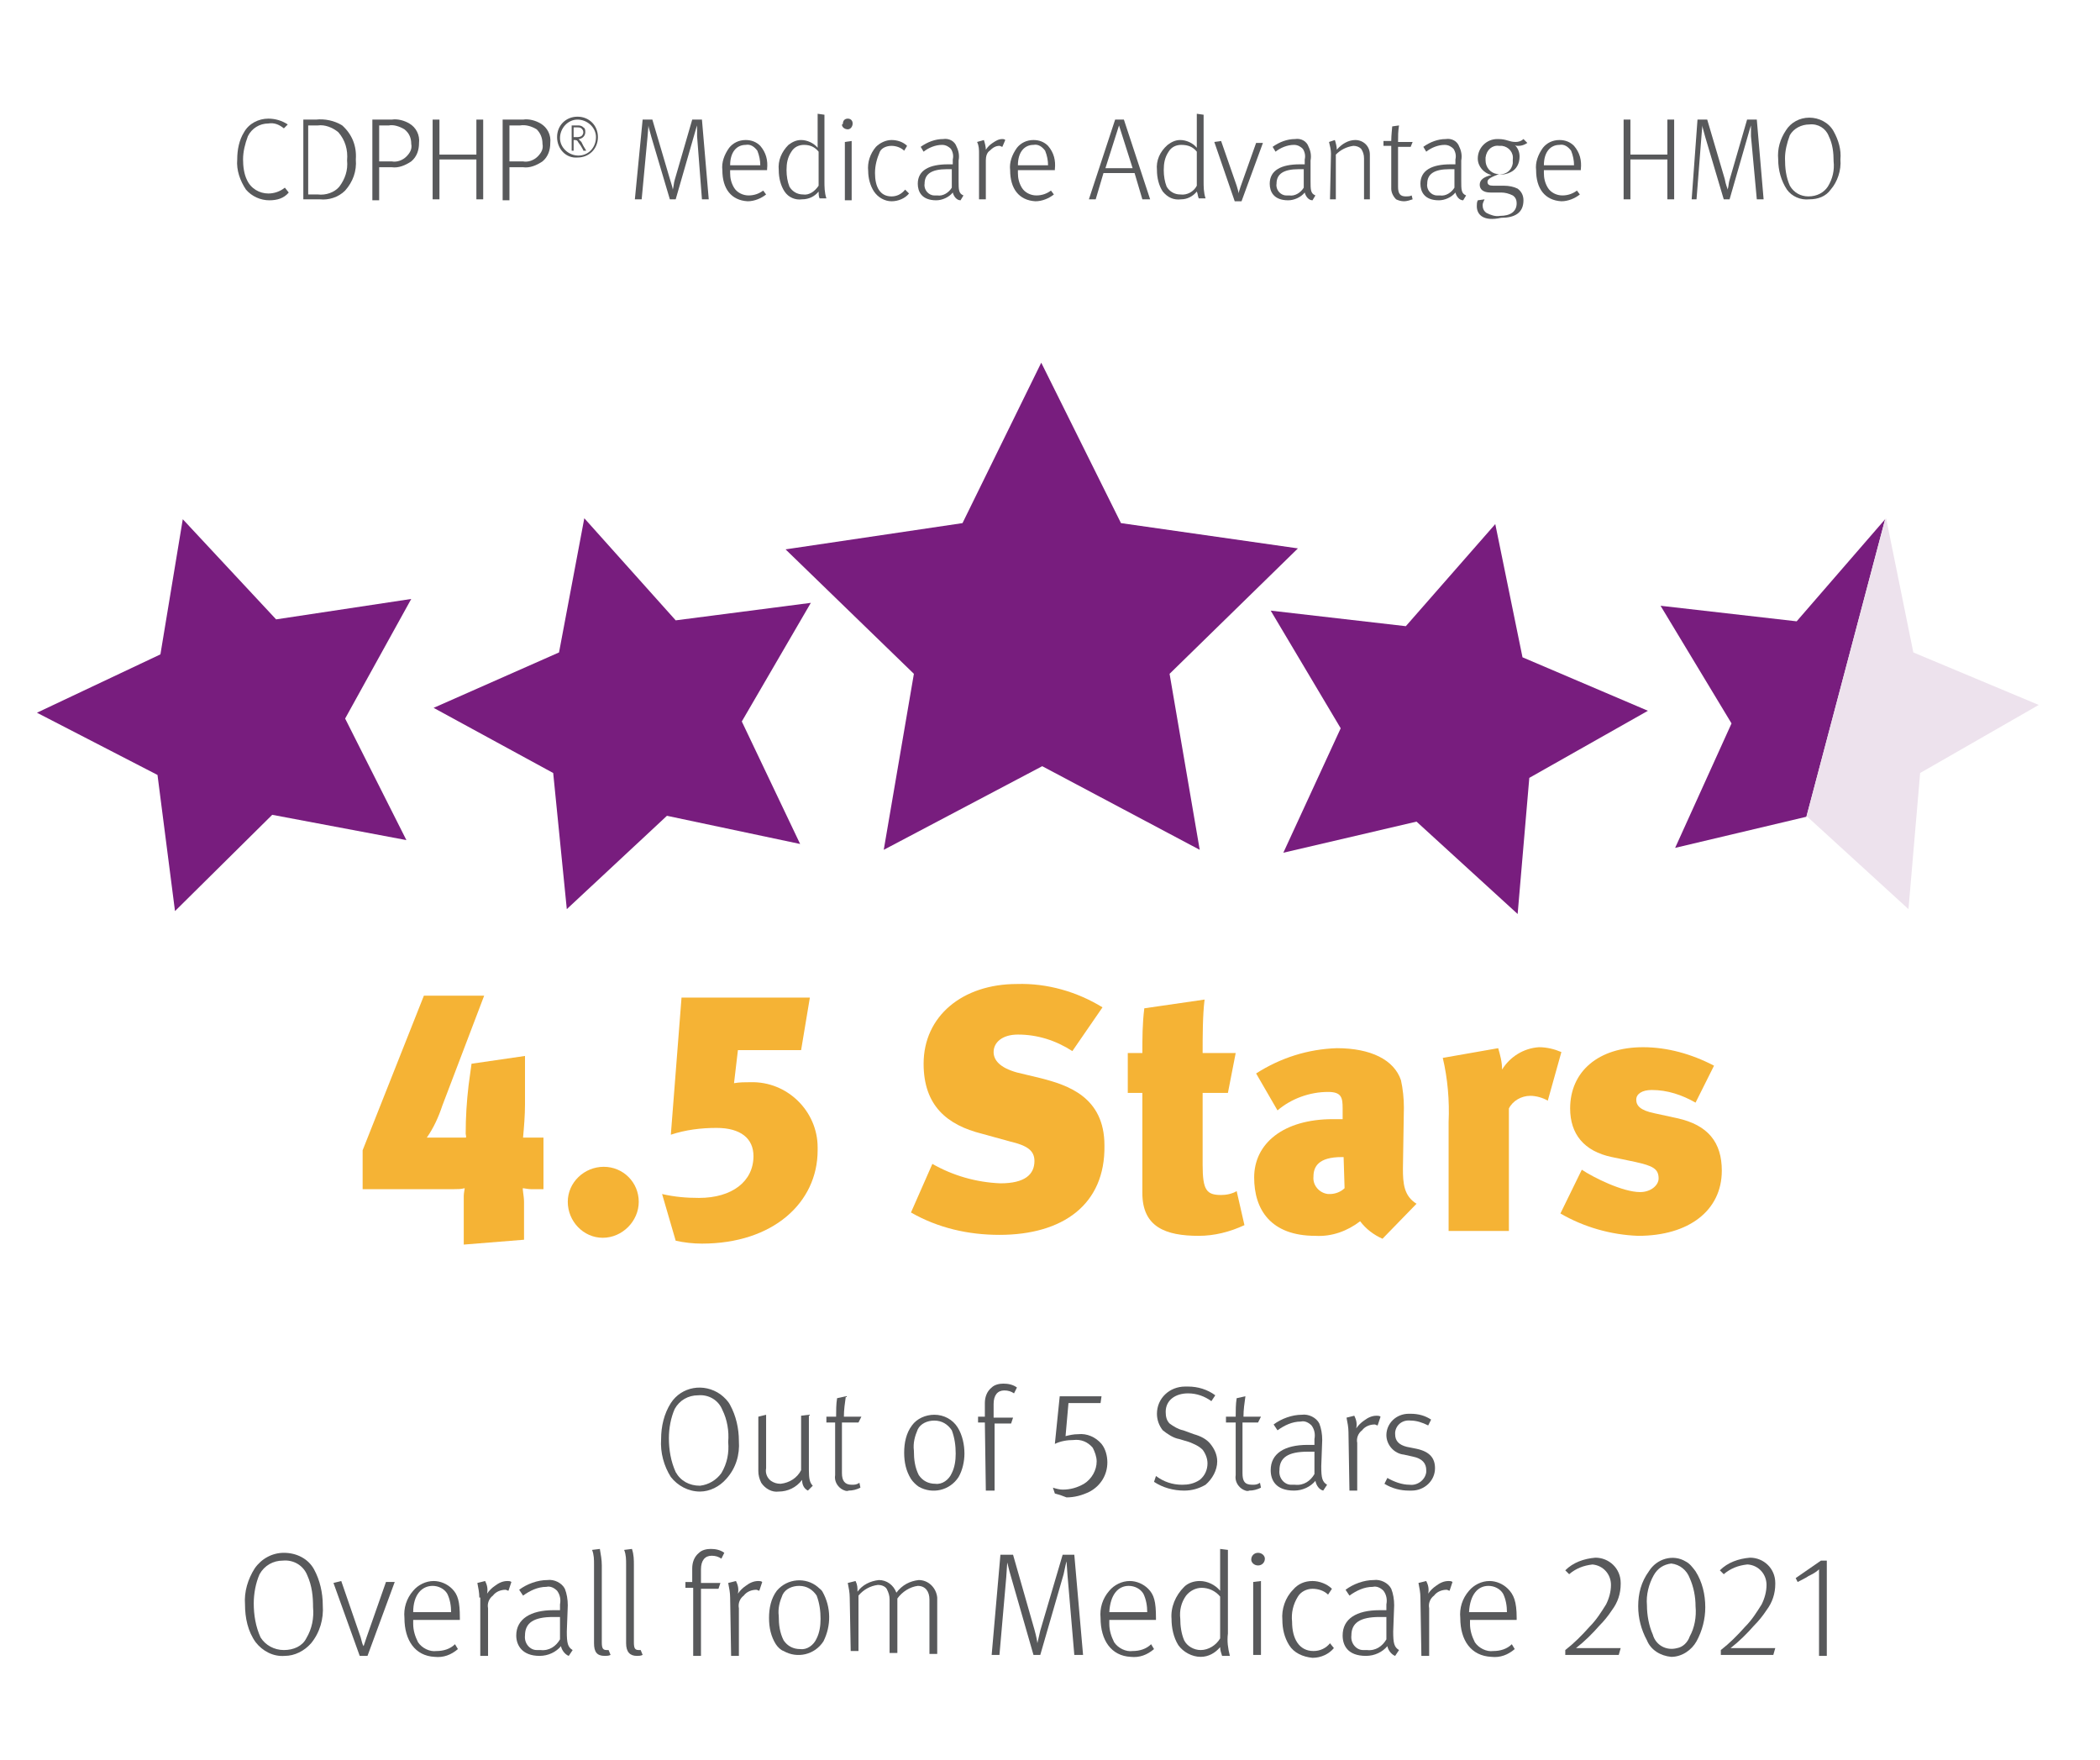<?xml version="1.0" encoding="utf-8"?>
<!-- Generator: Adobe Illustrator 24.2.3, SVG Export Plug-In . SVG Version: 6.00 Build 0)  -->
<svg version="1.1" id="Layer_1" xmlns="http://www.w3.org/2000/svg" xmlns:xlink="http://www.w3.org/1999/xlink" x="0px" y="0px"
	 viewBox="0 0 216 181" style="enable-background:new 0 0 216 181;" xml:space="preserve">
<style type="text/css">
	.st0{fill:#F5B335;}
	.st1{fill:#58595B;}
	.st2{fill:#781D7E;}
	.st3{fill:none;}
	.st4{fill:#EDE2ED;}
</style>
<path class="st0" d="M54.6,122.3c-0.3,0-0.7-0.1-0.8-0.1s0.1,0.8,0.1,1.4v3.9l-6.2,0.5v-5c0-0.3,0.1-0.7,0.1-0.8
	c-0.4,0.1-0.7,0.1-1.1,0.1h-9.4v-4l6.3-15.9h6.2l-4.3,11.3c-0.4,1.2-0.9,2.3-1.6,3.3c0.1,0,0.5,0,0.8,0h2.7c0.2,0,0.4,0,0.5,0
	s0-0.3,0-0.4c0-1.7,0.1-3.3,0.3-5l0.3-2.2l5.5-0.8v5c0,1.1-0.1,2.3-0.2,3.4h2.1v5.3L54.6,122.3z"/>
<path class="st0" d="M62,127.3c-2,0-3.6-1.7-3.6-3.7s1.7-3.6,3.7-3.6c2,0,3.6,1.6,3.6,3.6C65.7,125.6,64,127.3,62,127.3
	C62,127.3,62,127.3,62,127.3z"/>
<path class="st0" d="M72.2,127.9c-0.9,0-1.8-0.1-2.7-0.3l-1.4-4.8c1.3,0.3,2.5,0.4,3.8,0.4c3.4,0,5.6-1.7,5.6-4.3
	c0-1.8-1.3-2.9-3.8-2.9c-1.6,0-3.2,0.2-4.7,0.7l1.1-14.1h13.2l-0.9,5.4h-6.5l-0.4,3.4c0.6-0.1,1.1-0.1,1.7-0.1
	c3.8-0.1,6.9,3,6.9,6.7c0,0.1,0,0.2,0,0.3C84.1,123.7,79.5,127.9,72.2,127.9z"/>
<path class="st0" d="M102.8,127c-3.2,0-6.3-0.7-9.1-2.3l2.2-5c2.1,1.2,4.5,1.9,7,2c2.5,0,3.5-0.9,3.5-2.3c0-1.1-0.8-1.6-2.5-2
	l-2.9-0.8c-3.6-0.9-6-2.9-6-7.2c0-4.9,4-8.2,9.6-8.2c3.1-0.1,6.2,0.8,8.8,2.4l-3.1,4.5c-1.7-1.1-3.6-1.7-5.6-1.7
	c-1.6,0-2.5,0.8-2.5,1.8c0,0.8,0.6,1.6,2.4,2.1l2.5,0.6c2.7,0.7,6.5,1.9,6.5,6.9C113.7,123.9,109.3,127,102.8,127z"/>
<path class="st0" d="M123.3,127.1c-3.4,0-5.8-0.9-5.8-4.4v-10.3h-1.5v-4.1h1.5c0-1.5,0-3,0.2-4.6l6.2-0.9c-0.2,1.6-0.2,3.8-0.2,5.5
	h3.4l-0.8,4.1h-2.6v7.4c0,2.6,0.4,3.1,1.9,3.1c0.5,0,1.1-0.1,1.6-0.4l0.8,3.5C126.5,126.7,124.9,127.1,123.3,127.1z"/>
<path class="st0" d="M142.2,127.4c-0.9-0.4-1.7-1-2.3-1.8c-1.3,1-2.9,1.6-4.6,1.5c-4.6,0-6.3-2.7-6.3-6c0-3.5,3-6,8.1-6
	c0.3,0,0.9,0,1,0V114c0-1.1-0.1-1.7-1.5-1.7c-1.9,0-3.8,0.7-5.2,1.9l-2.2-3.8c2.5-1.6,5.3-2.5,8.3-2.6c3.5,0,5.9,1.2,6.6,3.3
	c0.2,0.9,0.3,1.9,0.3,2.8l-0.1,6.3c0,1.5,0.1,2.8,1.4,3.6L142.2,127.4z M138.2,119H138c-2.4,0-2.9,1-2.9,2c-0.1,0.9,0.6,1.7,1.5,1.8
	c0.1,0,0.2,0,0.2,0c0.5,0,1.1-0.2,1.5-0.6L138.2,119z"/>
<path class="st0" d="M159.2,113.2c-0.5-0.3-1.2-0.5-1.8-0.5c-0.9,0-1.8,0.5-2.2,1.3v12.6H149v-11.2c0.1-2.2-0.1-4.5-0.6-6.6l5.7-1
	c0.2,0.7,0.4,1.4,0.4,2.2c0.8-1.3,2.2-2.2,3.8-2.3c0.8,0,1.6,0.2,2.3,0.5L159.2,113.2z"/>
<path class="st0" d="M168.5,127.1c-2.8-0.1-5.6-0.9-8-2.3l2.2-4.5c1.2,0.8,4.2,2.3,6,2.3c1.1,0,1.9-0.7,1.9-1.4c0-1-0.6-1.3-2.4-1.7
	l-2.4-0.5c-2.9-0.6-4.3-2.4-4.3-5c0-3.8,2.9-6.3,7.5-6.3c2.5,0,5,0.7,7.3,1.9l-1.9,3.8c-1.4-0.8-2.9-1.3-4.5-1.3c-1,0-1.6,0.4-1.6,1
	s0.4,1.1,1.9,1.4l2.3,0.5c3.2,0.7,4.6,2.5,4.6,5.4C177.1,124.5,173.7,127.1,168.5,127.1z"/>
<path class="st1" d="M69,151.9c-0.7-1.1-1.1-2.5-1-3.9c0-1.3,0.3-2.6,1-3.7c1.1-1.7,3.4-2.1,5.1-0.9c0.4,0.3,0.8,0.7,1,1.1
	c0.6,1.1,0.9,2.4,0.9,3.7c0.1,1.4-0.3,2.8-1.3,3.9c-0.7,0.8-1.7,1.3-2.7,1.3C70.8,153.4,69.7,152.8,69,151.9z M74.2,151.5
	c0.6-1,0.8-2.1,0.7-3.2c0.1-1.1-0.1-2.3-0.6-3.3c-0.4-1-1.4-1.6-2.5-1.5c-1,0-1.9,0.5-2.4,1.4c-0.4,0.9-0.6,2-0.6,3
	c0,1.2,0.2,2.4,0.7,3.5c0.5,0.9,1.4,1.4,2.5,1.4C72.9,152.7,73.7,152.2,74.2,151.5L74.2,151.5z"/>
<path class="st1" d="M82.5,152.2c-0.6,0.8-1.5,1.2-2.4,1.2c-0.7,0.1-1.4-0.3-1.8-0.9c-0.2-0.4-0.3-0.8-0.3-1.2v-5.6l0.8-0.2v5.5
	c-0.1,0.5,0.1,1,0.5,1.3c0.3,0.2,0.6,0.3,1,0.3c0.9-0.1,1.7-0.6,2.1-1.4v-5.6l0.8-0.1v5.7c0,0.9,0.1,1.3,0.4,1.6l-0.5,0.5
	C82.7,153.1,82.5,152.7,82.5,152.2z"/>
<path class="st1" d="M86.5,153.1c-0.4-0.3-0.7-0.8-0.6-1.4v-5.4H85v-0.6h1c0-0.6,0-1.3,0.1-1.9l0.9-0.2c-0.1,0.7-0.2,1.4-0.2,2.1
	h1.8l-0.3,0.6h-1.7v5.2c0,0.8,0.3,1.2,1,1.2c0.3,0,0.5,0,0.8-0.2l0.1,0.5c-0.4,0.2-0.8,0.3-1.2,0.3
	C87.1,153.4,86.8,153.3,86.5,153.1z"/>
<path class="st1" d="M93.7,152.1c-0.5-0.8-0.7-1.7-0.7-2.7c0-1,0.2-2,0.8-2.8c0.5-0.7,1.4-1.1,2.3-1.1c1,0,1.9,0.5,2.4,1.3
	c0.5,0.8,0.7,1.8,0.7,2.7c0,0.8-0.2,1.7-0.6,2.4c-0.9,1.4-2.7,1.8-4.1,1C94.2,152.7,93.9,152.4,93.7,152.1z M97.9,151.5
	c0.3-0.6,0.4-1.3,0.4-2c0-0.8-0.1-1.6-0.4-2.4c-0.4-0.6-1-1-1.8-1c-0.7,0-1.4,0.3-1.7,0.9c-0.3,0.7-0.5,1.4-0.4,2.2
	c0,0.9,0.1,1.7,0.5,2.5c0.4,0.6,1,0.9,1.7,0.9C96.9,152.7,97.6,152.2,97.9,151.5L97.9,151.5z"/>
<path class="st1" d="M101.3,146.3h-0.7v-0.6h0.7v-1.4c0-0.6,0.2-1.2,0.7-1.6c0.3-0.3,0.8-0.4,1.2-0.4c0.5,0,1,0.1,1.4,0.4l-0.3,0.6
	c-0.3-0.2-0.6-0.3-1-0.3c-0.7,0-1.1,0.5-1.1,1.4v1.4h2l-0.2,0.6h-1.7v6.9h-0.9L101.3,146.3z"/>
<path class="st1" d="M108.5,153.6l-0.2-0.6c0.3,0.1,0.7,0.2,1,0.2c0.8,0,1.5-0.2,2.2-0.6c0.8-0.5,1.3-1.4,1.3-2.3
	c0-0.5-0.2-1-0.4-1.4c-0.5-0.6-1.2-0.9-2-0.8c-0.6,0-1.3,0.1-1.9,0.4l0.5-4.9h4.3l-0.1,0.7h-3.3l-0.3,3.4c0.4-0.1,0.8-0.2,1.3-0.2
	c0.9-0.1,1.8,0.3,2.4,1c0.4,0.5,0.6,1.2,0.6,1.9c0,1.3-0.7,2.4-1.8,3c-0.8,0.4-1.6,0.6-2.4,0.6C109.2,153.8,108.9,153.7,108.5,153.6
	z"/>
<path class="st1" d="M118.9,151.8c0.8,0.6,1.7,0.9,2.7,0.9c0.6,0,1.2-0.1,1.8-0.5c0.5-0.4,0.8-1,0.8-1.7c0-0.5-0.2-1-0.5-1.4
	c-0.4-0.4-0.9-0.6-1.4-0.8l-1-0.3c-0.6-0.1-1.2-0.5-1.7-0.9c-0.4-0.5-0.6-1.1-0.6-1.7c0-1.6,1.3-2.8,2.9-2.8c0.1,0,0.2,0,0.3,0
	c1,0,2,0.3,2.8,0.9l-0.4,0.6c-0.7-0.5-1.5-0.8-2.4-0.8c-1.3,0-2.3,0.7-2.3,1.9c0,0.5,0.1,0.9,0.4,1.2c0.4,0.3,0.9,0.6,1.4,0.7
	l1.1,0.4c0.7,0.2,1.3,0.5,1.7,1c0.4,0.5,0.7,1.1,0.7,1.8c0,0.9-0.5,1.8-1.2,2.4c-0.7,0.4-1.4,0.6-2.2,0.6c-1.1,0-2.2-0.3-3.1-0.9
	L118.9,151.8z"/>
<path class="st1" d="M127.7,153.1c-0.4-0.3-0.7-0.8-0.6-1.4v-5.4h-1v-0.6h1c0-0.6,0-1.3,0.1-1.9l0.9-0.2c-0.1,0.7-0.2,1.4-0.2,2.1
	h1.8l-0.3,0.6h-1.6v5.2c0,0.8,0.2,1.2,1,1.2c0.3,0,0.5,0,0.8-0.2l0.1,0.5c-0.4,0.2-0.8,0.3-1.2,0.3
	C128.3,153.4,128,153.3,127.7,153.1z"/>
<path class="st1" d="M135.3,152.3c-0.5,0.6-1.3,1-2.2,1c-1.9,0-2.4-1.1-2.4-2.1c0-1.7,1.4-2.6,3.8-2.6c0.2,0,0.4,0,0.7,0V148
	c0.1-0.5,0-1-0.3-1.4c-0.3-0.3-0.7-0.5-1.1-0.4c-0.9,0-1.7,0.4-2.4,0.9l-0.4-0.6c0.8-0.6,1.9-1,2.9-1c0.7-0.1,1.5,0.3,1.8,0.9
	c0.2,0.5,0.3,1.1,0.3,1.7l-0.1,2.7c0,1.2,0.1,1.6,0.6,1.9l-0.4,0.6C135.7,153.2,135.4,152.8,135.3,152.3z M135.2,151.6
	c0-0.1,0-0.6,0-0.7c0-0.3,0-1.3,0-1.6c-0.2,0-0.4,0-0.7,0c-2,0-2.9,0.6-2.9,1.9c-0.1,0.8,0.5,1.5,1.2,1.5c0.1,0,0.2,0,0.4,0
	C134.1,152.8,134.8,152.3,135.2,151.6z"/>
<path class="st1" d="M138.7,147.3c0-0.5-0.1-1-0.2-1.5l0.8-0.2c0.2,0.4,0.3,0.8,0.2,1.3c0.2-0.3,0.5-0.6,0.8-0.8
	c0.4-0.3,0.8-0.5,1.3-0.5c0.1,0,0.3,0,0.4,0.1l-0.3,0.9c-0.1,0-0.2-0.1-0.3-0.1c-0.5,0-1,0.2-1.3,0.6c-0.4,0.3-0.6,0.8-0.5,1.3v4.9
	h-0.8L138.7,147.3z"/>
<path class="st1" d="M142.4,152.6l0.3-0.6c0.7,0.4,1.5,0.7,2.3,0.7c0.8,0.1,1.6-0.5,1.7-1.3c0-0.1,0-0.1,0-0.2
	c0-0.7-0.4-1.2-1.4-1.4l-0.9-0.2c-1-0.1-1.8-1-1.8-2c0-1.2,1-2.2,2.3-2.2c0.1,0,0.2,0,0.2,0c0.8,0,1.5,0.2,2.1,0.6l-0.3,0.6
	c-0.6-0.3-1.2-0.5-1.8-0.5c-0.8-0.1-1.5,0.4-1.6,1.2c0,0.1,0,0.1,0,0.2c0,0.7,0.4,1.1,1.2,1.3l1,0.2c1.4,0.3,1.9,1,1.9,2
	c0,1.3-1.1,2.3-2.4,2.3c-0.1,0-0.2,0-0.3,0C144.1,153.3,143.2,153.1,142.4,152.6z"/>
<path class="st1" d="M26.3,168.9c-0.8-1.1-1.1-2.5-1.1-3.9c-0.1-1.3,0.3-2.6,1-3.7c0.7-1,1.8-1.6,3-1.6c1.3,0,2.5,0.6,3.1,1.7
	c0.6,1.1,0.9,2.4,0.9,3.7c0.1,1.4-0.3,2.8-1.2,3.9c-0.7,0.8-1.7,1.3-2.7,1.3C28.1,170.4,27,169.8,26.3,168.9z M31.5,168.5
	c0.6-1,0.8-2.1,0.7-3.2c0-1.1-0.1-2.2-0.6-3.3c-0.4-1-1.4-1.6-2.5-1.5c-1,0-1.9,0.5-2.4,1.4c-0.4,0.9-0.6,2-0.6,3
	c0,1.2,0.2,2.4,0.7,3.5c0.5,0.8,1.4,1.3,2.4,1.3C30.2,169.7,31.1,169.3,31.5,168.5z"/>
<path class="st1" d="M34.3,162.8l0.8-0.2l2,5.8c0.1,0.4,0.2,0.8,0.3,0.9l0,0c0.1-0.3,0.2-0.6,0.3-0.9l2-5.7h0.9l-2.8,7.6H37
	L34.3,162.8z"/>
<path class="st1" d="M41.6,166.4c-0.1-1,0.2-2,0.9-2.8c0.5-0.6,1.3-1,2.1-1c0.7,0,1.4,0.3,1.9,0.8c0.6,0.6,0.8,1.3,0.8,3v0.2h-4.8
	v0.4c0,0.7,0.2,1.3,0.5,1.9c0.4,0.6,1.2,1,1.9,0.9c0.7,0,1.4-0.2,1.9-0.7l0.3,0.5c-0.7,0.6-1.5,0.9-2.4,0.8
	C42.7,170.3,41.6,168.7,41.6,166.4z M46.4,165.8c0-0.6-0.1-1.3-0.4-1.9c-0.3-0.5-0.9-0.8-1.5-0.8c-1.1,0-2,0.9-2,2.7H46.4z"/>
<path class="st1" d="M49.3,164.3c0-0.5-0.1-1-0.2-1.5l0.8-0.2c0.2,0.4,0.3,0.8,0.2,1.3c0.2-0.3,0.5-0.6,0.8-0.8
	c0.4-0.3,0.8-0.5,1.3-0.5c0.1,0,0.3,0,0.4,0.1l-0.3,0.9c-0.1,0-0.2-0.1-0.3-0.1c-0.5,0-1,0.2-1.3,0.6c-0.4,0.3-0.6,0.8-0.5,1.3v4.9
	h-0.8V164.3z"/>
<path class="st1" d="M57.7,169.3c-0.5,0.6-1.3,1-2.2,1c-1.8,0-2.4-1.1-2.4-2.1c0-1.7,1.5-2.6,3.8-2.6c0.2,0,0.4,0,0.7,0V165
	c0.1-0.5,0-1-0.3-1.4c-0.3-0.3-0.7-0.5-1.1-0.4c-0.9,0-1.7,0.4-2.4,0.9l-0.4-0.6c0.8-0.6,1.9-1,2.9-1c0.7-0.1,1.5,0.3,1.8,0.9
	c0.2,0.5,0.3,1.1,0.3,1.7l-0.1,2.7c0,1.2,0.1,1.6,0.6,1.9l-0.4,0.6C58.2,170.2,57.8,169.8,57.7,169.3z M57.6,168.6
	c0-0.1,0-0.6,0-0.7c0-0.3,0-1.3,0-1.6c-0.2,0-0.5,0-0.7,0c-2,0-2.9,0.6-2.9,1.9c-0.1,0.8,0.5,1.5,1.2,1.5c0.1,0,0.2,0,0.4,0
	C56.5,169.8,57.2,169.3,57.6,168.6z"/>
<path class="st1" d="M61.1,169v-8.1c0-0.5,0-1-0.2-1.5l0.8-0.1c0.1,0.6,0.2,1.1,0.2,1.7v7.9c0,0.6,0.1,0.8,0.5,0.8
	c0.1,0,0.1,0,0.2,0l0.2,0.5c-0.2,0.1-0.4,0.1-0.6,0.1C61.4,170.3,61.1,169.9,61.1,169z"/>
<path class="st1" d="M64.4,169v-8.1c0-0.5,0-1-0.2-1.5l0.8-0.1c0.2,0.6,0.2,1.1,0.2,1.7v7.9c0,0.6,0.1,0.8,0.5,0.8
	c0.1,0,0.1,0,0.2,0l0.2,0.5c-0.2,0.1-0.4,0.1-0.6,0.1C64.8,170.3,64.4,169.9,64.4,169z"/>
<path class="st1" d="M71.2,163.3h-0.7v-0.6h0.7v-1.4c0-0.6,0.2-1.2,0.7-1.6c0.3-0.3,0.8-0.4,1.2-0.4c0.5,0,1,0.1,1.4,0.4l-0.3,0.6
	c-0.3-0.2-0.6-0.3-1-0.3c-0.7,0-1.1,0.5-1.1,1.4v1.4h2l-0.2,0.6h-1.8v6.9h-0.8V163.3z"/>
<path class="st1" d="M75.1,164.3c0-0.5-0.1-1-0.2-1.5l0.8-0.2c0.2,0.4,0.3,0.8,0.2,1.3c0.2-0.3,0.5-0.6,0.8-0.8
	c0.4-0.3,0.8-0.5,1.3-0.5c0.1,0,0.3,0,0.4,0.1l-0.3,0.9c-0.1,0-0.2-0.1-0.3-0.1c-0.5,0-1,0.2-1.3,0.6c-0.4,0.3-0.6,0.8-0.5,1.3v4.9
	h-0.8L75.1,164.3z"/>
<path class="st1" d="M79.8,169.1c-0.5-0.8-0.7-1.7-0.7-2.7c0-1,0.2-2,0.8-2.8c1.1-1.3,3-1.4,4.2-0.4c0.2,0.2,0.4,0.3,0.5,0.5
	c0.9,1.6,0.9,3.5,0.1,5.1c-0.9,1.4-2.7,1.8-4.1,1C80.3,169.7,80,169.4,79.8,169.1z M84,168.5c0.3-0.6,0.4-1.3,0.4-2
	c0-0.8-0.1-1.6-0.4-2.4c-0.4-0.6-1-1-1.8-1c-0.7,0-1.4,0.3-1.7,0.9c-0.3,0.7-0.5,1.4-0.4,2.2c0,0.9,0.1,1.7,0.5,2.5
	c0.4,0.6,1,0.9,1.7,0.9C83,169.7,83.7,169.2,84,168.5L84,168.5z"/>
<path class="st1" d="M87.4,164.3c0-0.5-0.1-1-0.2-1.5l0.8-0.2c0.2,0.4,0.2,0.7,0.2,1.1c0.5-0.7,1.3-1.1,2.2-1.2
	c0.8,0,1.5,0.5,1.8,1.3c0.6-0.8,1.4-1.2,2.3-1.3c1,0,1.8,0.8,1.9,1.8c0,0.1,0,0.2,0,0.2v5.6h-0.8v-5.6c0-0.8-0.4-1.4-1.2-1.4
	c-0.8,0.1-1.6,0.6-2.1,1.3v5.6h-0.8v-5.5c0-0.4-0.1-0.7-0.3-1.1c-0.2-0.3-0.6-0.4-0.9-0.4c-0.8,0.1-1.5,0.5-2,1.1v5.7h-0.8
	L87.4,164.3z"/>
<path class="st1" d="M102.9,159.9h1.3l2.2,7.7c0.2,0.7,0.3,1.3,0.3,1.4c0.1-0.4,0.2-0.9,0.3-1.3l2.3-7.8h1.2l0.9,10.3h-0.9l-0.7-8.2
	c0-0.1-0.1-1.3-0.1-1.4s-0.2,0.8-0.3,1.3l-2.4,8.3h-0.7l-2.3-8c-0.3-1-0.3-1.2-0.4-1.5l-0.1,1.5l-0.7,8H102L102.9,159.9z"/>
<path class="st1" d="M113.2,166.4c-0.1-1,0.2-2,0.9-2.8c0.5-0.6,1.3-1,2.1-1c0.7,0,1.4,0.3,1.9,0.8c0.6,0.6,0.8,1.3,0.8,3v0.2h-4.8
	v0.4c0,0.7,0.2,1.3,0.5,1.9c0.4,0.6,1.2,1,1.9,0.9c0.7,0,1.4-0.2,1.9-0.7l0.3,0.5c-0.7,0.6-1.5,0.9-2.4,0.8
	C114.3,170.3,113.2,168.7,113.2,166.4z M118,165.8c0-0.6-0.1-1.3-0.4-1.9c-0.3-0.5-0.9-0.8-1.5-0.8c-1.1,0-1.9,0.9-2,2.7H118z"/>
<path class="st1" d="M121.2,169.2c-0.5-0.8-0.7-1.8-0.7-2.7c-0.1-1.2,0.4-2.4,1.3-3.3c0.4-0.4,1-0.6,1.6-0.6c0.8,0,1.6,0.4,2.1,1
	c0-0.1,0-0.6,0-1v-3.3l0.8,0.1v8.6c-0.1,0.8,0,1.5,0.2,2.3h-0.8c-0.1-0.3-0.2-0.6-0.2-0.9c-0.5,0.6-1.2,1-2,1
	C122.6,170.4,121.7,169.9,121.2,169.2z M125.5,168.5v-4.3c-0.5-0.6-1.2-0.9-1.9-0.9c-0.6,0-1.2,0.3-1.6,0.8
	c-0.5,0.7-0.7,1.5-0.6,2.4c0,0.7,0.1,1.5,0.4,2.2c0.3,0.6,1,1,1.7,1C124.3,169.7,125.1,169.2,125.5,168.5L125.5,168.5z"/>
<path class="st1" d="M128.7,160.4c0-0.4,0.3-0.7,0.7-0.7c0.4,0,0.7,0.3,0.7,0.6c0,0,0,0,0,0c0,0.4-0.3,0.7-0.7,0.7
	S128.7,160.7,128.7,160.4z M128.9,162.7l0.8-0.1v7.6h-0.8V162.7z"/>
<path class="st1" d="M132.6,169.2c-0.5-0.8-0.7-1.7-0.7-2.6c-0.1-1.1,0.3-2.3,1.1-3.1c0.5-0.6,1.2-0.9,2-0.9c0.7,0,1.5,0.3,2,0.8
	l-0.4,0.6c-0.4-0.4-1-0.6-1.6-0.6c-0.6,0-1.2,0.3-1.5,0.8c-0.5,0.8-0.7,1.7-0.6,2.6c0,1.7,0.7,3,2.2,3c0.7,0,1.3-0.3,1.7-0.8
	l0.4,0.5c-0.5,0.6-1.3,1-2.2,1C134,170.4,133.1,170,132.6,169.2z"/>
<path class="st1" d="M142.7,169.3c-0.5,0.6-1.3,1-2.2,1c-1.9,0-2.4-1.1-2.4-2.1c0-1.7,1.4-2.6,3.8-2.6c0.2,0,0.4,0,0.7,0V165
	c0.1-0.5,0-1-0.3-1.4c-0.3-0.3-0.7-0.5-1.1-0.4c-0.9,0-1.7,0.4-2.4,0.9l-0.4-0.6c0.8-0.6,1.9-1,2.9-1c0.7-0.1,1.5,0.3,1.8,0.9
	c0.2,0.5,0.3,1.1,0.3,1.7l-0.1,2.7c0,1.2,0.1,1.6,0.6,1.9l-0.4,0.6C143.2,170.2,142.8,169.8,142.7,169.3z M142.6,168.6
	c0-0.1,0-0.6,0-0.7c0-0.3,0-1.3,0-1.6c-0.2,0-0.4,0-0.7,0c-2,0-2.9,0.6-2.9,1.9c-0.1,0.8,0.5,1.5,1.2,1.5c0.1,0,0.2,0,0.4,0
	C141.5,169.8,142.2,169.3,142.6,168.6z"/>
<path class="st1" d="M146.1,164.3c0-0.5-0.1-1-0.2-1.5l0.8-0.2c0.2,0.4,0.3,0.8,0.2,1.3c0.2-0.3,0.5-0.6,0.8-0.8
	c0.4-0.3,0.8-0.5,1.3-0.5c0.1,0,0.3,0,0.4,0.1l-0.3,0.9c-0.1,0-0.2-0.1-0.3-0.1c-0.5,0-1,0.2-1.3,0.6c-0.4,0.3-0.6,0.8-0.5,1.3v4.9
	h-0.8L146.1,164.3z"/>
<path class="st1" d="M150.2,166.4c-0.1-1,0.2-2,0.9-2.8c0.5-0.6,1.3-1,2.1-1c0.7,0,1.4,0.3,1.9,0.8c0.6,0.6,0.9,1.3,0.9,3v0.2h-4.8
	v0.4c0,0.7,0.2,1.3,0.5,1.9c0.4,0.6,1.2,1,1.9,0.9c0.7,0,1.4-0.2,1.9-0.7l0.3,0.5c-0.7,0.6-1.5,0.9-2.4,0.8
	C151.3,170.3,150.2,168.7,150.2,166.4z M155,165.8c0-0.6-0.1-1.3-0.4-1.9c-0.3-0.5-0.9-0.8-1.5-0.8c-1.1,0-1.9,0.9-2,2.7H155z"/>
<path class="st1" d="M161,169.7c0.9-0.7,1.7-1.5,2.5-2.4c0.7-0.7,1.2-1.5,1.7-2.3c0.3-0.6,0.5-1.3,0.5-2c0-1.1-0.8-2-1.9-2.1
	c0,0,0,0,0,0c-0.9,0.1-1.7,0.4-2.4,1l-0.4-0.4c0.8-0.8,1.9-1.2,3.1-1.3c1.4,0,2.6,1.1,2.6,2.6c0,0,0,0.1,0,0.1c0,1-0.3,1.9-0.9,2.7
	c-0.4,0.6-0.8,1.1-1.3,1.6c-0.7,0.8-1.5,1.6-2.4,2.3c0.1,0,0.7,0,1.1,0h3.5l-0.2,0.7H161V169.7z"/>
<path class="st1" d="M169.4,168.7c-0.6-1.1-0.9-2.3-0.9-3.5c0-1.3,0.3-2.5,1.1-3.6c0.8-1.3,2.5-1.8,3.8-1c0.4,0.2,0.7,0.6,1,1
	c0.7,1.1,1,2.4,1,3.7c0,1.2-0.3,2.4-0.9,3.5c-0.5,0.9-1.5,1.6-2.6,1.6C170.8,170.3,169.8,169.7,169.4,168.7z M173.8,168.3
	c0.5-0.9,0.7-2,0.6-3.1c0-1-0.2-2-0.6-2.9c-0.3-0.8-1-1.4-1.9-1.5c-0.8,0.1-1.4,0.5-1.8,1.2c-0.5,0.9-0.8,2-0.7,3.1
	c0,1,0.2,2.1,0.6,3c0.3,1.1,1.4,1.7,2.5,1.4C173.1,169.4,173.6,168.9,173.8,168.3L173.8,168.3z"/>
<path class="st1" d="M177,169.7c0.9-0.7,1.7-1.5,2.5-2.4c0.7-0.7,1.2-1.5,1.7-2.3c0.3-0.6,0.5-1.3,0.5-2c0-1.1-0.8-2-1.9-2.1
	c0,0,0,0-0.1,0c-0.9,0.1-1.7,0.4-2.4,1l-0.4-0.4c0.8-0.8,1.9-1.2,3.1-1.3c1.4,0,2.6,1.1,2.6,2.6c0,0,0,0.1,0,0.1
	c0,1-0.3,1.9-0.9,2.7c-0.4,0.6-0.8,1.1-1.3,1.6c-0.7,0.8-1.5,1.6-2.4,2.3c0.1,0,0.7,0,1.1,0h3.5l-0.2,0.7H177V169.7z"/>
<path class="st1" d="M187.1,161.4c-0.3,0.3-0.7,0.5-1.1,0.7c-0.1,0.1-0.9,0.5-1.1,0.6l-0.2-0.4l2.6-1.8h0.6v9.8h-0.8V161.4z"/>
<polygon class="st2" points="28.4,63.7 42.3,61.6 35.5,73.9 41.8,86.4 28,83.8 18,93.7 16.2,79.7 3.8,73.3 16.5,67.3 18.8,53.4 "/>
<polygon class="st2" points="69.5,63.8 83.4,62 76.3,74.2 82.3,86.8 68.6,83.9 58.3,93.5 56.9,79.5 44.6,72.8 57.5,67.1 60.1,53.3 
	"/>
<polygon class="st2" points="115.3,53.8 133.5,56.4 120.3,69.3 123.4,87.4 107.2,78.8 90.9,87.4 94,69.3 80.8,56.5 99,53.8 
	107.1,37.3 "/>
<polygon class="st2" points="156.6,67.6 169.5,73.1 157.3,80 156.1,94 145.7,84.5 132,87.7 137.9,74.9 130.7,62.8 144.6,64.4 
	153.8,53.9 "/>
<polygon class="st2" points="184.8,63.9 170.8,62.3 178.1,74.4 172.3,87.2 185.8,84 193.9,53.4 "/>
<polygon class="st3" points="194.6,50.4 193.9,53.4 194,53.3 196.8,67.1 209.7,72.5 197.5,79.5 196.3,93.5 185.9,84 185.8,84 
	182.7,95.9 203.4,101.4 215.4,55.9 "/>
<polygon class="st4" points="196.3,93.5 197.5,79.5 209.7,72.5 196.8,67.1 194,53.3 193.9,53.4 185.8,84 185.9,84 "/>
<path class="st1" d="M27.7,20.6c-0.9,0-1.8-0.4-2.4-1.1c-0.6-0.9-1-2-0.9-3.1c0-1,0.2-2,0.7-2.8c0.5-0.9,1.5-1.4,2.5-1.4
	c0.7,0,1.4,0.2,2,0.6l-0.4,0.4c-0.5-0.4-1-0.6-1.6-0.5c-0.9,0-1.7,0.5-2.1,1.3c-0.3,0.8-0.5,1.6-0.5,2.4c0,0.7,0.1,1.5,0.4,2.1
	c0.4,0.9,1.3,1.4,2.2,1.4c0.6,0,1.2-0.2,1.7-0.6l0.4,0.5C29.2,20.4,28.5,20.6,27.7,20.6z"/>
<path class="st1" d="M31.1,12.3h1.4c0.9-0.1,1.9,0.1,2.7,0.6c1,0.9,1.5,2.1,1.4,3.5c0.1,1.2-0.3,2.3-1.1,3.2c-0.7,0.7-1.7,1-2.6,0.9
	h-1.7V12.3z M32.7,20c0.8,0.1,1.7-0.2,2.2-0.8c0.6-0.8,0.9-1.7,0.8-2.7c0.1-1.1-0.2-2.1-0.9-2.9c-0.6-0.5-1.4-0.8-2.1-0.7h-1V20
	H32.7z"/>
<path class="st1" d="M38.3,12.3h2c0.6-0.1,1.3,0.1,1.8,0.4c0.7,0.4,1.1,1.2,1,2c0,0.7-0.2,1.4-0.8,1.9c-0.6,0.4-1.3,0.7-2,0.6H39
	v3.4h-0.7L38.3,12.3z M40.3,16.6c0.5,0.1,1.1-0.1,1.5-0.5c0.4-0.4,0.6-0.8,0.5-1.3c0-0.6-0.2-1.1-0.7-1.5c-0.5-0.3-1.1-0.5-1.6-0.4
	H39v3.7L40.3,16.6z"/>
<path class="st1" d="M44.5,12.3h0.7v3.6h3.8v-3.6h0.7v8.2h-0.7v-4.1h-3.8v4.1h-0.7V12.3z"/>
<path class="st1" d="M51.8,12.3h2c0.6-0.1,1.3,0.1,1.8,0.4c0.7,0.4,1.1,1.2,1,2c0,0.7-0.2,1.4-0.8,1.9c-0.6,0.4-1.3,0.7-2,0.6h-1.4
	v3.4h-0.7V12.3z M53.8,16.6c0.5,0.1,1.1-0.1,1.5-0.5c0.4-0.4,0.6-0.8,0.5-1.3c0-0.6-0.2-1.1-0.6-1.5c-0.5-0.3-1.1-0.5-1.7-0.4h-1.1
	v3.7L53.8,16.6z"/>
<path class="st1" d="M57.3,14.1c0-1.2,0.9-2.1,2.1-2.1c1.2,0,2.1,0.9,2.1,2.1c0,1.2-0.9,2.1-2.1,2.1l0,0
	C58.2,16.3,57.3,15.3,57.3,14.1C57.3,14.2,57.3,14.2,57.3,14.1z M61.3,14.1c0-1-0.9-1.8-1.9-1.8c-1,0-1.8,0.9-1.8,1.9
	c0,1,0.9,1.8,1.9,1.8C60.5,16,61.3,15.2,61.3,14.1L61.3,14.1z M58.8,12.9h0.6c0.2,0,0.4,0,0.6,0.2c0.2,0.1,0.2,0.3,0.2,0.5
	c0,0.3-0.2,0.6-0.6,0.7c0,0-0.1,0-0.1,0c0.1,0.1,0.2,0.2,0.3,0.3l0.2,0.4l0.3,0.5H60c0-0.1-0.1-0.2-0.2-0.4
	c-0.1-0.2-0.3-0.4-0.4-0.6c-0.1-0.1-0.2-0.1-0.3-0.1H59v1.1h-0.2L58.8,12.9z M59.3,14.1c0.2,0,0.3,0,0.5-0.1
	c0.1-0.1,0.2-0.2,0.2-0.4c0-0.2-0.1-0.3-0.2-0.4c-0.1-0.1-0.3-0.1-0.4-0.1H59v1L59.3,14.1z"/>
<path class="st1" d="M66.1,12.3h1l1.8,6.1c0.2,0.6,0.3,1,0.3,1.1c0.1-0.3,0.1-0.7,0.2-1l1.8-6.2h1l0.7,8.2h-0.7L71.7,14
	c0-0.1,0-1.1,0-1.1s-0.2,0.6-0.3,1l-1.9,6.6h-0.6L67,14.1c-0.2-0.8-0.3-1-0.3-1.2l-0.1,1.2L66,20.5h-0.7L66.1,12.3z"/>
<path class="st1" d="M74.3,17.5c-0.1-0.8,0.2-1.6,0.7-2.3c0.4-0.5,1-0.8,1.7-0.8c0.6,0,1.1,0.2,1.5,0.6c0.6,0.7,0.8,1.5,0.7,2.4v0.1
	h-3.8v0.3c0,0.5,0.1,1,0.4,1.5c0.3,0.5,0.9,0.8,1.5,0.8c0.6,0,1.1-0.2,1.5-0.5l0.3,0.4c-0.5,0.4-1.2,0.7-1.9,0.7
	C75.2,20.6,74.3,19.4,74.3,17.5z M78.2,17c0-0.5-0.1-1-0.3-1.5c-0.3-0.4-0.7-0.7-1.2-0.6c-0.9,0-1.6,0.7-1.6,2.1H78.2z"/>
<path class="st1" d="M80.7,19.7c-0.4-0.6-0.6-1.4-0.6-2.2c-0.1-1,0.3-1.9,1-2.6c0.4-0.3,0.8-0.5,1.3-0.5c0.6,0,1.3,0.3,1.7,0.8
	c0-0.1,0-0.5,0-0.8v-2.7l0.7,0.1v6.8c0,0.6,0,1.2,0.2,1.8h-0.7c-0.1-0.2-0.1-0.5-0.1-0.7c-0.4,0.5-1,0.8-1.7,0.8
	C81.8,20.6,81.1,20.3,80.7,19.7z M84.2,19.1v-3.5c-0.4-0.5-0.9-0.7-1.5-0.7c-0.5,0-1,0.2-1.3,0.7c-0.4,0.6-0.5,1.2-0.5,1.9
	c0,0.6,0.1,1.2,0.3,1.7c0.3,0.5,0.8,0.8,1.4,0.8C83.2,20.1,83.8,19.7,84.2,19.1z"/>
<path class="st1" d="M86.7,12.7c0-0.3,0.2-0.5,0.5-0.5c0.3,0,0.5,0.2,0.5,0.5c0,0.3-0.2,0.6-0.5,0.6c-0.3,0-0.6-0.2-0.6-0.5
	C86.7,12.8,86.7,12.7,86.7,12.7z M86.9,14.6l0.7-0.1v6.1h-0.7V14.6z"/>
<path class="st1" d="M89.9,19.7c-0.4-0.6-0.6-1.4-0.6-2.1c-0.1-0.9,0.2-1.8,0.8-2.5c0.4-0.4,1-0.7,1.6-0.7c0.6,0,1.2,0.2,1.6,0.6
	L93,15.5c-0.3-0.3-0.8-0.5-1.3-0.5c-0.5,0-1,0.2-1.2,0.6C90.2,16.3,90,17,90,17.8c0,1.4,0.5,2.4,1.7,2.4c0.5,0,1-0.2,1.4-0.7
	l0.4,0.4c-0.4,0.5-1.1,0.8-1.8,0.8C91,20.7,90.3,20.3,89.9,19.7z"/>
<path class="st1" d="M98,19.8c-0.4,0.5-1.1,0.8-1.7,0.8c-1.5,0-1.9-0.9-1.9-1.7c0-1.4,1.2-2,3.1-2c0.2,0,0.4,0,0.5,0v-0.5
	c0.1-0.4,0-0.8-0.2-1.1c-0.2-0.2-0.5-0.4-0.9-0.4c-0.7,0-1.4,0.3-1.9,0.7l-0.3-0.5c0.7-0.5,1.5-0.8,2.3-0.8c0.6-0.1,1.2,0.2,1.4,0.8
	c0.2,0.4,0.3,0.9,0.2,1.4v2.1c0,0.9,0,1.3,0.5,1.5l-0.3,0.5C98.4,20.6,98.1,20.2,98,19.8z M97.9,19.3c0-0.1,0-0.5,0-0.6s0-1.1,0-1.3
	h-0.5c-1.6,0-2.3,0.5-2.3,1.5c-0.1,0.6,0.4,1.2,1,1.2c0.1,0,0.2,0,0.3,0C97,20.2,97.6,19.8,97.9,19.3L97.9,19.3z"/>
<path class="st1" d="M100.7,15.8c0-0.4,0-0.8-0.2-1.2l0.7-0.2c0.1,0.3,0.2,0.7,0.2,1c0.2-0.3,0.4-0.5,0.7-0.7c0.3-0.2,0.6-0.4,1-0.4
	c0.1,0,0.2,0,0.3,0.1l-0.3,0.7c-0.1,0-0.2-0.1-0.3-0.1c-0.4,0-0.7,0.2-1,0.5c-0.3,0.2-0.4,0.6-0.4,1v4h-0.7L100.7,15.8z"/>
<path class="st1" d="M103.9,17.5c-0.1-0.8,0.2-1.6,0.7-2.3c0.4-0.5,1-0.8,1.7-0.8c0.6,0,1.1,0.2,1.5,0.6c0.6,0.7,0.8,1.5,0.7,2.4
	v0.1h-3.8v0.3c0,0.5,0.1,1,0.4,1.5c0.3,0.5,0.9,0.8,1.5,0.8c0.6,0,1.1-0.2,1.5-0.5l0.3,0.4c-0.5,0.4-1.2,0.7-1.9,0.7
	C104.8,20.6,103.9,19.4,103.9,17.5z M107.8,17c0-0.5-0.1-1-0.3-1.5c-0.3-0.4-0.7-0.7-1.2-0.6c-0.9,0-1.6,0.7-1.6,2.1H107.8z"/>
<path class="st1" d="M114.7,12.3h0.9l2.7,8.2h-0.8l-0.8-2.7h-3.2l-0.8,2.7h-0.7L114.7,12.3z M116.5,17.3l-1.4-4.4l-1.4,4.4H116.5z"
	/>
<path class="st1" d="M119.6,19.7c-0.4-0.6-0.6-1.4-0.6-2.2c-0.1-1,0.3-1.9,1.1-2.6c0.4-0.3,0.8-0.5,1.3-0.5c0.6,0,1.3,0.3,1.7,0.8
	c0-0.1,0-0.5,0-0.8v-2.7l0.7,0.1v6.8c0,0.6,0,1.2,0.2,1.8h-0.7c-0.1-0.2-0.1-0.5-0.2-0.7c-0.4,0.5-1,0.8-1.6,0.8
	C120.7,20.6,120.1,20.3,119.6,19.7z M123.1,19.1v-3.5c-0.4-0.5-0.9-0.7-1.6-0.7c-0.5,0-1,0.2-1.3,0.7c-0.4,0.6-0.5,1.2-0.5,1.9
	c0,0.6,0.1,1.2,0.3,1.7c0.3,0.5,0.8,0.8,1.4,0.8C122.1,20.1,122.8,19.7,123.1,19.1z"/>
<path class="st1" d="M124.9,14.6l0.7-0.1l1.6,4.6c0.1,0.3,0.2,0.7,0.2,0.8l0,0c0-0.1,0.1-0.4,0.2-0.7l1.6-4.5h0.7l-2.2,6H127
	L124.9,14.6z"/>
<path class="st1" d="M134.2,19.8c-0.4,0.5-1.1,0.8-1.7,0.8c-1.5,0-1.9-0.9-1.9-1.7c0-1.4,1.2-2,3.1-2c0.2,0,0.4,0,0.5,0v-0.5
	c0.1-0.4,0-0.8-0.2-1.1c-0.2-0.2-0.5-0.4-0.9-0.4c-0.7,0-1.4,0.3-1.9,0.7l-0.3-0.5c0.7-0.5,1.5-0.8,2.3-0.8c0.6-0.1,1.2,0.2,1.4,0.8
	c0.2,0.4,0.3,0.9,0.2,1.4v2.1c0,0.9,0,1.3,0.5,1.5l-0.3,0.5C134.6,20.6,134.3,20.2,134.2,19.8z M134.1,19.3c0-0.1,0-0.5,0-0.6
	s0-1.1,0-1.3h-0.5c-1.6,0-2.3,0.5-2.3,1.5c-0.1,0.6,0.4,1.2,1,1.2c0.1,0,0.2,0,0.3,0C133.2,20.2,133.8,19.8,134.1,19.3L134.1,19.3z"
	/>
<path class="st1" d="M136.9,15.8c0-0.4-0.1-0.8-0.2-1.2l0.6-0.2c0.1,0.3,0.2,0.7,0.2,1c0.5-0.6,1.2-1,1.9-1c0.8,0,1.5,0.6,1.5,1.5
	c0,0,0,0,0,0.1v4.5h-0.6v-4.2c0-0.4-0.1-0.7-0.3-1c-0.2-0.2-0.5-0.3-0.8-0.3c-0.7,0.1-1.3,0.4-1.8,0.9v4.6h-0.6L136.9,15.8z"/>
<path class="st1" d="M143.6,20.5c-0.3-0.3-0.5-0.7-0.5-1.1V15h-0.8v-0.5h0.8c0-0.6,0.1-1.4,0.1-1.5l0.7-0.1
	c-0.1,0.6-0.1,1.1-0.1,1.7h1.5l-0.2,0.5h-1.3v4.1c0,0.7,0.2,1,0.8,1c0.2,0,0.4,0,0.6-0.1l0.1,0.4c-0.3,0.1-0.6,0.2-0.9,0.2
	C144.1,20.7,143.8,20.6,143.6,20.5z"/>
<path class="st1" d="M149.7,19.8c-0.4,0.5-1.1,0.8-1.7,0.8c-1.5,0-1.9-0.9-1.9-1.7c0-1.4,1.2-2,3.1-2c0.2,0,0.4,0,0.5,0v-0.5
	c0.1-0.4,0-0.8-0.2-1.1c-0.2-0.2-0.5-0.4-0.9-0.4c-0.7,0-1.4,0.3-1.9,0.7l-0.3-0.5c0.7-0.5,1.5-0.8,2.3-0.8c0.6-0.1,1.2,0.2,1.4,0.8
	c0.2,0.4,0.3,0.9,0.2,1.4v2.1c0,0.9,0,1.3,0.5,1.5l-0.3,0.5C150.1,20.6,149.8,20.2,149.7,19.8z M149.6,19.3c0-0.1,0-0.5,0-0.6
	s0-1.1,0-1.3h-0.5c-1.6,0-2.3,0.5-2.3,1.5c-0.1,0.6,0.4,1.2,1,1.2c0.1,0,0.2,0,0.3,0C148.7,20.2,149.3,19.8,149.6,19.3L149.6,19.3z"
	/>
<path class="st1" d="M151.9,21.2c0-0.2,0-0.4,0.1-0.6l0.7-0.1c-0.1,0.2-0.2,0.4-0.2,0.6c0,0.3,0.1,0.6,0.4,0.8
	c0.4,0.2,0.9,0.4,1.4,0.3c1,0,1.7-0.4,1.7-1.3c0-0.3-0.1-0.6-0.4-0.8c-0.4-0.2-0.8-0.3-1.2-0.3h-1.1c-0.7,0-1.1-0.3-1.1-0.8
	s0.4-0.8,1.2-1c-0.8-0.2-1.4-0.9-1.4-1.7c0-1.1,0.9-2,2-2c0,0,0.1,0,0.1,0c0.9,0,1.1,0.3,1.8,0.3c0.3,0,0.6-0.1,0.8-0.3l0.4,0.4
	c-0.3,0.2-0.6,0.3-0.9,0.3c-0.2,0-0.3,0-0.4-0.1c0.3,0.3,0.5,0.7,0.5,1.2c0,0.7-0.3,1.3-0.9,1.6c-0.4,0.2-0.8,0.3-1.2,0.2
	c-0.8,0.3-1.2,0.5-1.2,0.8s0.2,0.4,0.6,0.4h1.1c0.5,0,1,0.1,1.4,0.3c0.4,0.3,0.6,0.7,0.6,1.2c0,1.3-0.9,1.8-2.3,1.8
	C152.6,22.8,151.9,22.1,151.9,21.2z M155.6,16.4c0.1-0.7-0.4-1.3-1.1-1.4c-0.1,0-0.2,0-0.3,0c-0.7-0.1-1.3,0.4-1.4,1.2
	c0,0.1,0,0.2,0,0.3c0,0.7,0.5,1.3,1.2,1.4c0.1,0,0.1,0,0.2,0c0.7,0.1,1.3-0.4,1.4-1.1C155.6,16.6,155.6,16.5,155.6,16.4z"/>
<path class="st1" d="M158,17.5c-0.1-0.8,0.2-1.6,0.7-2.3c0.4-0.5,1-0.8,1.7-0.8c0.6,0,1.1,0.2,1.5,0.6c0.6,0.7,0.8,1.5,0.7,2.4v0.1
	h-3.8v0.3c0,0.5,0.1,1,0.4,1.5c0.3,0.5,0.9,0.8,1.5,0.8c0.6,0,1.1-0.2,1.5-0.5l0.3,0.4c-0.5,0.4-1.2,0.7-1.9,0.7
	C158.9,20.6,158,19.4,158,17.5z M161.9,17c0-0.5-0.1-1-0.3-1.5c-0.3-0.4-0.7-0.7-1.2-0.6c-0.9,0-1.6,0.7-1.6,2.1H161.9z"/>
<path class="st1" d="M167,12.3h0.7v3.6h3.8v-3.6h0.7v8.2h-0.7v-4.1h-3.8v4.1H167V12.3z"/>
<path class="st1" d="M174.6,12.3h1l1.8,6.1c0.1,0.6,0.3,1,0.3,1.1c0.1-0.3,0.1-0.7,0.2-1l1.8-6.2h1l0.7,8.2h-0.7l-0.6-6.5
	c0-0.1,0-1.1,0-1.1s-0.2,0.6-0.3,1l-1.9,6.6h-0.6l-1.9-6.4c-0.2-0.8-0.3-1-0.3-1.2l-0.1,1.2l-0.5,6.4H174L174.6,12.3z"/>
<path class="st1" d="M183.8,19.5c-0.6-0.9-0.9-2-0.9-3.1c-0.1-1.1,0.2-2.1,0.8-3c0.5-0.8,1.4-1.3,2.4-1.3c1,0,2,0.5,2.5,1.4
	c0.5,0.9,0.8,1.9,0.7,2.9c0.1,1.1-0.3,2.3-1,3.1c-0.5,0.7-1.3,1-2.2,1C185.2,20.6,184.3,20.2,183.8,19.5z M188,19.2
	c0.5-0.8,0.7-1.7,0.6-2.6c0-0.9-0.1-1.8-0.5-2.6c-0.3-0.8-1.1-1.3-2-1.2c-0.8,0-1.6,0.4-2,1.1c-0.3,0.8-0.5,1.6-0.5,2.4
	c0,1,0.1,1.9,0.5,2.8c0.4,0.7,1.1,1.1,1.9,1.1C186.9,20.2,187.6,19.8,188,19.2L188,19.2z"/>
</svg>

